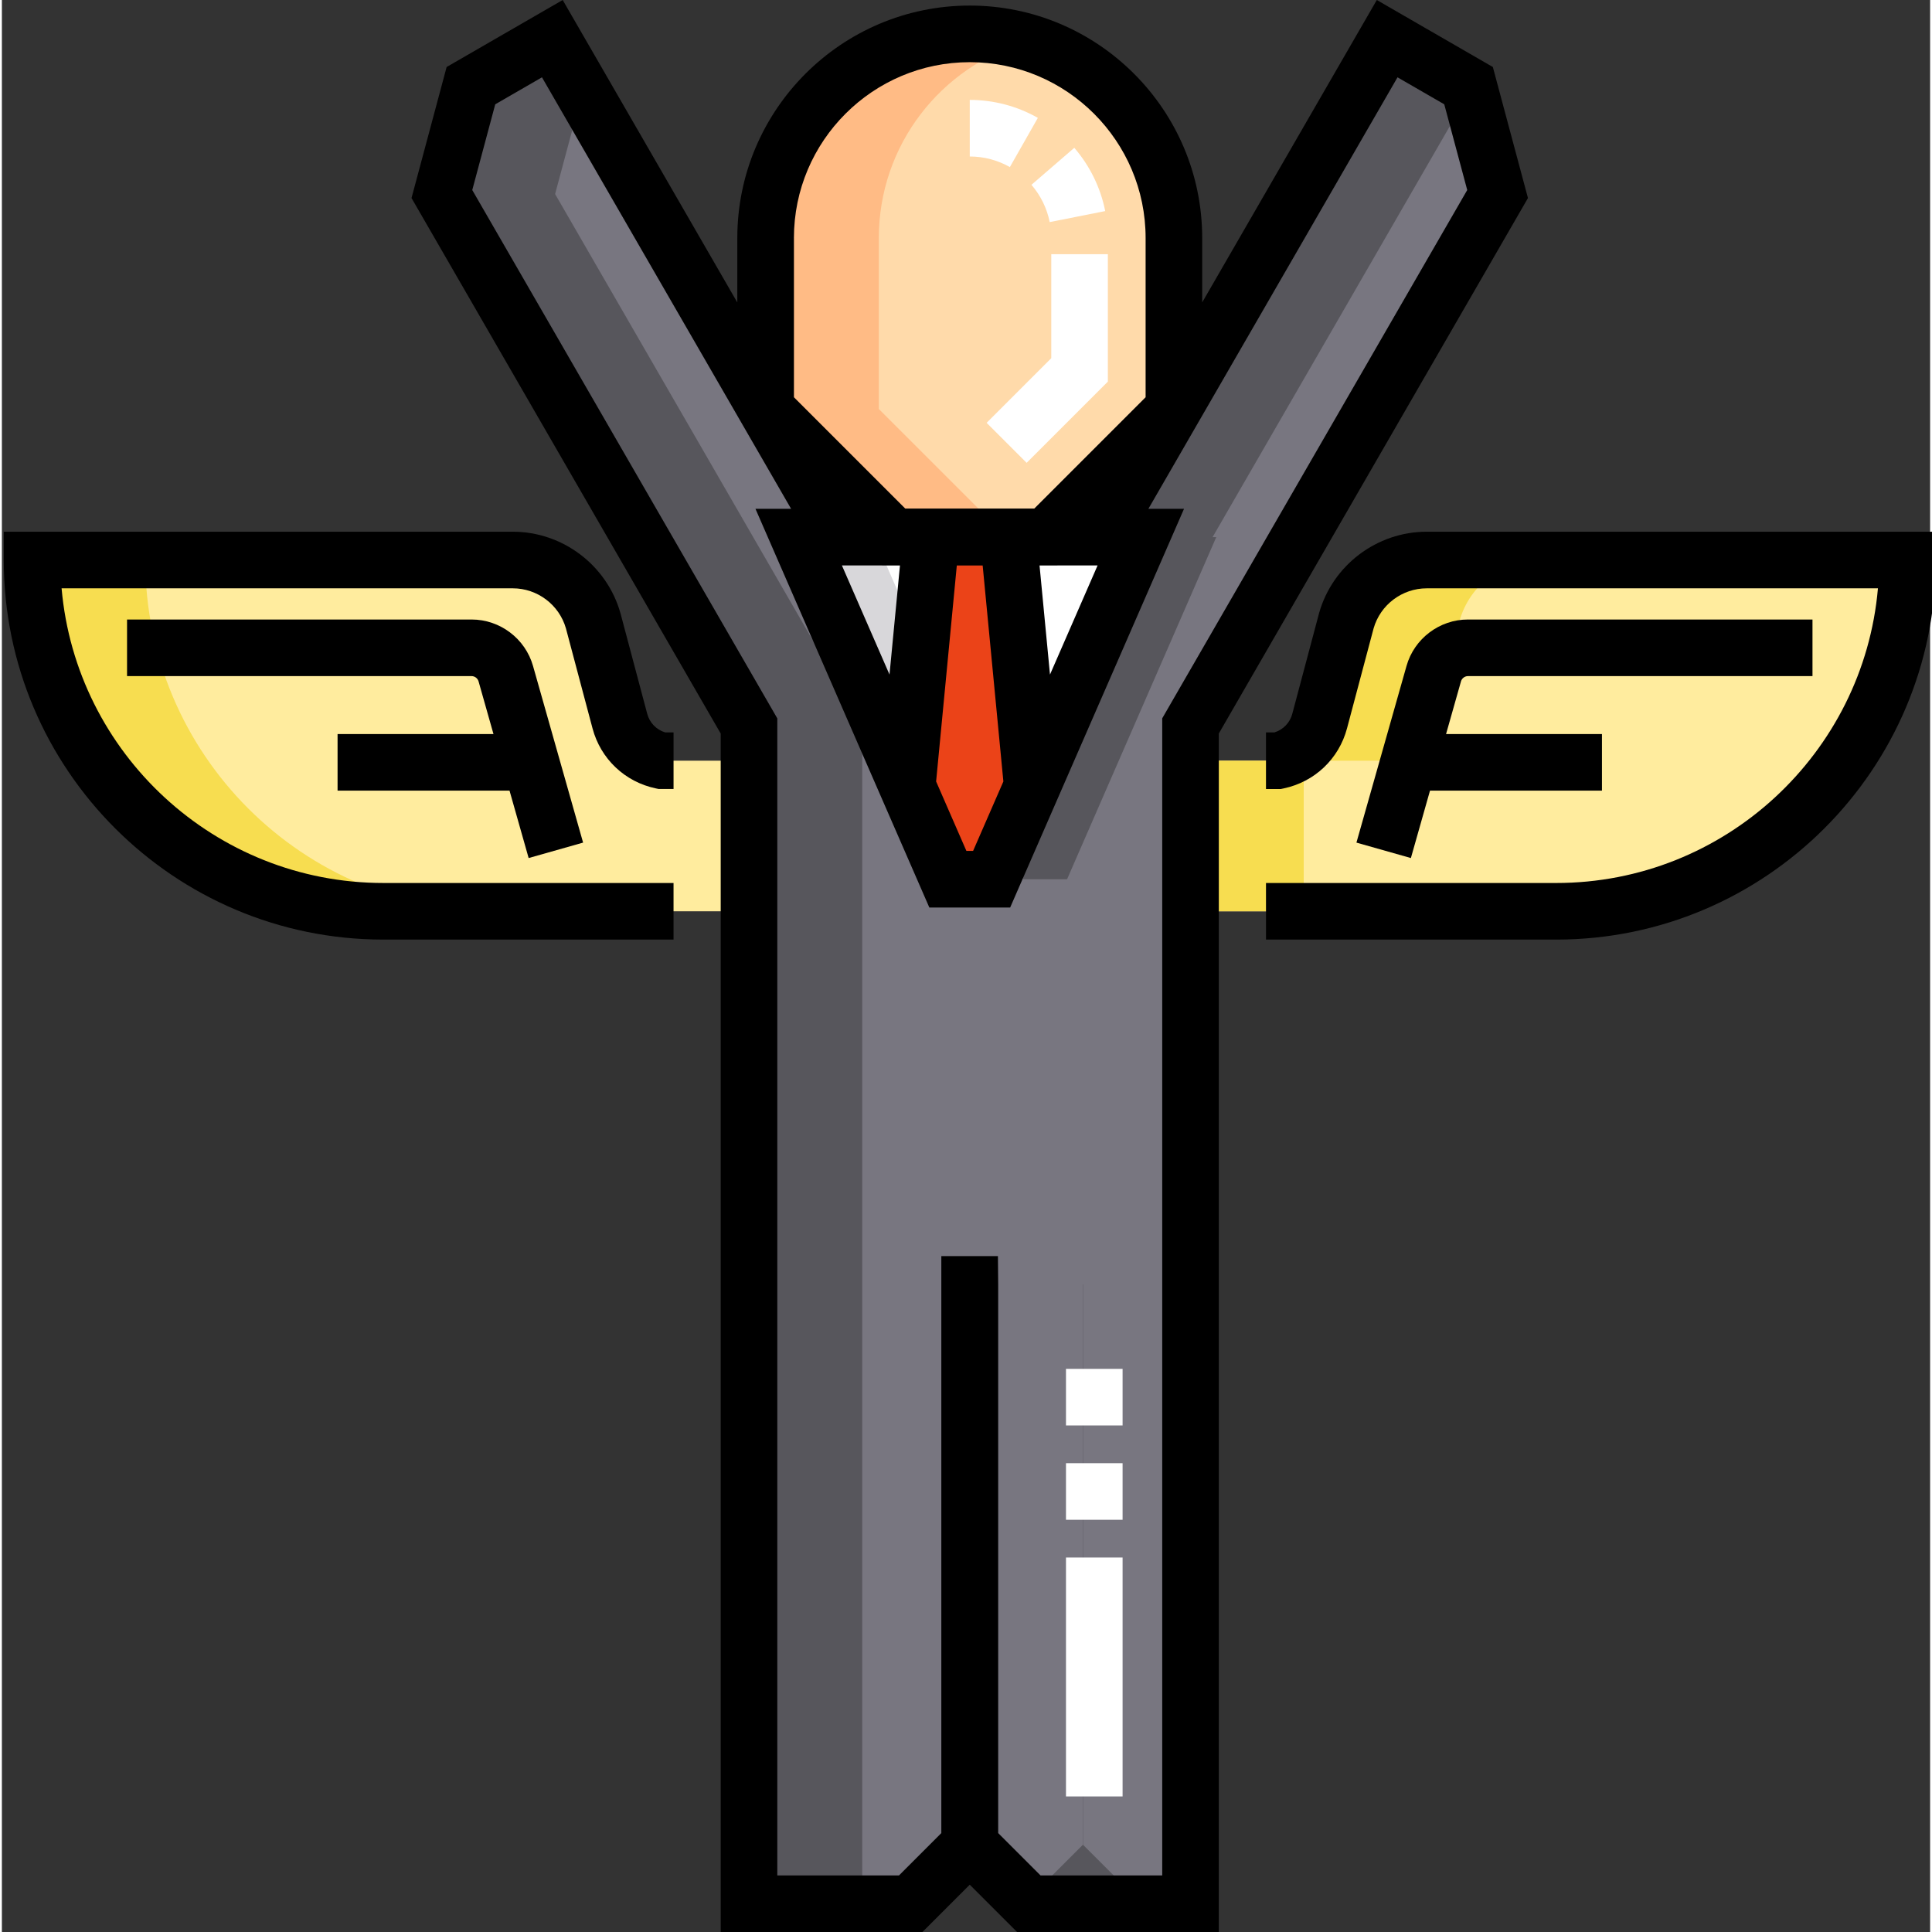 <?xml version="1.0"?>
<svg xmlns="http://www.w3.org/2000/svg" xmlns:xlink="http://www.w3.org/1999/xlink" xmlns:svgjs="http://svgjs.com/svgjs" version="1.1" width="512" height="512" x="0" y="0" viewBox="0 0 511 511.999" style="enable-background:new 0 0 512 512" xml:space="preserve" class=""><rect x="0" y="0" width="511" height="511.999" fill="#333333" stroke="none"/><g><path xmlns="http://www.w3.org/2000/svg" d="m396.379 51.422-7.699-28.723-21.57-12.453-76.227 132.027h-68.781l-76.227-132.027-21.57 12.453-7.695 28.723 81.387 140.965v312.113h42.859l15.605-15.605v-148.516h.07v148.516l15.609 15.605h42.859v-312.129zm0 0" fill="#787680" data-original="#787680" style="" class=""/><g xmlns="http://www.w3.org/2000/svg" fill="#57565c"><path d="m320.84 142.352 68.234-118.188-.395-1.465-21.57-12.453-76.266 132.094h-59.684l39.535 90.664h11.594l39.535-90.664zm0 0" fill="#57565c" data-original="#57565c" style="" class=""/><path d="m146.609 51.422 7.305-27.258-8.039-13.918-21.57 12.453-7.695 28.723 81.387 140.965v312.113h30v-312.113zm0 0" fill="#57565c" data-original="#57565c" style="" class=""/><path d="m286.531 340.379h-.07v148.516l-14.965 14.961.645.645h30l-15.609-15.605zm0 0" fill="#57565c" data-original="#57565c" style="" class=""/></g><path xmlns="http://www.w3.org/2000/svg" d="m310.594 63.074v45.309c-13.266 13.266-20.703 20.703-33.969 33.969h-40.254c-13.266-13.266-20.703-20.703-33.969-33.969v-45.309c0-29.879 24.219-54.098 54.094-54.098 29.879 0 54.098 24.219 54.098 54.098zm0 0" fill="#ffdaaa" data-original="#ffdaaa" style="" class=""/><path xmlns="http://www.w3.org/2000/svg" d="m262.289 233.004h-11.594l-39.535-90.664h90.664zm0 0" fill="#ffffff" data-original="#ffffff" style="" class=""/><path xmlns="http://www.w3.org/2000/svg" d="m231.16 142.34h-20l39.535 90.664h11.594l4.203-9.641zm0 0" fill="#d8d7da" data-original="#d8d7da" style="" class=""/><path xmlns="http://www.w3.org/2000/svg" d="m250.695 233.004h11.594l10.766-24.688-6.328-66.043h-20.465l-6.332 66.043zm0 0" fill="#eb4318" data-original="#ff7956" style="" class=""/><path xmlns="http://www.w3.org/2000/svg" d="m174.844 201.594c-5.289-1.113-9.637-5.105-11.07-10.492l-7.066-26.574c-2.691-9.535-11.395-16.117-21.301-16.117h-127.406c0 51.41 41.68 93.09 93.09 93.09h96.906v-39.906zm0 0" fill="#ffec9e" data-original="#fff5cc" style="" class=""/><path xmlns="http://www.w3.org/2000/svg" d="m338.152 201.594c5.289-1.113 9.633-5.105 11.066-10.492l7.07-26.574c2.691-9.535 11.391-16.117 21.301-16.117h127.406c0 51.41-41.68 93.09-93.09 93.09h-96.906v-39.906zm0 0" fill="#ffec9e" data-original="#fff5cc" style="" class=""/><path xmlns="http://www.w3.org/2000/svg" d="m232.398 108.383v-45.309c0-24.672 16.52-45.488 39.098-51.992-4.762-1.371-9.793-2.105-15-2.105-29.875 0-54.094 24.219-54.094 54.098v45.309l33.969 33.969h30zm0 0" fill="#ffbb85" data-original="#ffbb85" style=""/><path xmlns="http://www.w3.org/2000/svg" d="m38 148.41h-30c0 51.41 41.676 93.09 93.09 93.09h29.992c-51.41-.004-93.082-41.68-93.082-93.09zm0 0" fill="#f7dd50" data-original="#ffc477" style="" class=""/><path xmlns="http://www.w3.org/2000/svg" d="m345 241.5v-39.906h23.152c5.289-1.113 9.633-5.105 11.066-10.492l7.07-26.574c2.688-9.531 11.387-16.113 21.289-16.117h-29.992c-9.906 0-18.605 6.582-21.297 16.117l-7.07 26.574c-1.434 5.387-5.777 9.379-11.066 10.492h-23.152v39.906zm0 0" fill="#f7dd50" data-original="#ffc477" style="" class=""/><path xmlns="http://www.w3.org/2000/svg" d="m395.121 17.758-30.754-17.758-46.273 80.145v-17.07c0-33.965-27.633-61.598-61.598-61.598s-61.598 27.633-61.598 61.598v17.082l-46.277-80.156-30.758 17.758-9.305 34.723 81.938 141.918v317.602h53.465l12.535-12.539 12.539 12.539h53.465v-317.617l81.926-141.902zm-137.742 207.746h-1.77l-8.027-18.406 5.484-57.242h6.852l5.488 57.242zm-24.125-75.664.012.016h4.734l-2.77 28.914-12.617-28.926h10.641zm41.734.012h4.742l.012-.012h10.633l-12.617 28.926zm-65.09-86.777c0-25.695 20.906-46.598 46.598-46.598 25.695 0 46.602 20.902 46.602 46.598v42.199l-29.5 29.5h-34.199l-29.496-29.5v-42.199zm97.602 127.289v306.637h-32.254l-11.215-11.215v-145.406l-.07-7.5h-15v152.906l-11.211 11.215h-32.254v-306.621l-80.84-140.02 6.09-22.719 12.383-7.152 66.023 114.352h-9.445l46.078 105.664h21.414l46.078-105.664h-9.441l66.02-114.352 12.387 7.152 6.086 22.719zm0 0" fill="#000000" data-original="#000000" style="" class=""/><path xmlns="http://www.w3.org/2000/svg" d="m88.961 209.527h45.57l5.066 17.863 14.43-4.09-13.27-46.812c-2.051-7.25-8.742-12.312-16.273-12.312h-91.316v15h91.312c.84 0 1.613.582 1.844 1.398l3.953 13.953h-41.316zm0 0" fill="#000000" data-original="#000000" style="" class=""/><path xmlns="http://www.w3.org/2000/svg" d="m171.023 189.176-7.066-26.574-.031-.109c-3.59-12.707-15.316-21.582-28.52-21.582h-134.906v7.5c0 55.465 45.125 100.59 100.59 100.59h76.906v-15h-76.906c-44.668 0-81.453-34.395-85.266-78.09h119.582c6.504 0 12.281 4.359 14.07 10.609l7.051 26.512c2.152 8.086 8.578 14.18 16.77 15.902l.766.16h3.934v-15h-2.23c-2.324-.711-4.109-2.547-4.742-4.918zm0 0" fill="#000000" data-original="#000000" style="" class=""/><path xmlns="http://www.w3.org/2000/svg" d="m388.512 179.176h91.316v-15h-91.316c-7.535 0-14.227 5.062-16.27 12.309l-13.273 46.816 14.43 4.09 5.066-17.863h45.57v-14.996h-41.316l3.957-13.965c.227-.805 1-1.391 1.836-1.391zm0 0" fill="#000000" data-original="#000000" style="" class=""/><path xmlns="http://www.w3.org/2000/svg" d="m377.59 140.91c-13.203 0-24.934 8.871-28.52 21.578l-7.102 26.688c-.629 2.371-2.418 4.207-4.738 4.918h-2.23v15h3.934l.766-.16c8.191-1.727 14.617-7.816 16.77-15.902l7.051-26.512c1.789-6.25 7.566-10.609 14.07-10.609h119.582c-3.812 43.695-40.598 78.09-85.266 78.09h-76.906v15h76.906c55.465 0 100.59-45.125 100.59-100.59v-7.5zm0 0" fill="#000000" data-original="#000000" style="" class=""/><path xmlns="http://www.w3.org/2000/svg" d="m271.57 122.656-10.605-10.605 17.133-17.133v-27.559h15v33.773zm6.113-63.801c-.723-3.633-2.395-7.047-4.836-9.879l11.352-9.805c4.137 4.793 6.973 10.59 8.195 16.766zm-10.555-14.578c-3.227-1.832-6.902-2.805-10.633-2.805v-14.996c6.324 0 12.566 1.645 18.047 4.762zm0 0" fill="#ffffff" data-original="#ffffff" style="" class=""/><path xmlns="http://www.w3.org/2000/svg" d="m296.996 476.074h-15v-63.316h15zm0-73.316h-15v-15h15zm0-25h-15v-15h15zm0 0" fill="#ffffff" data-original="#ffffff" style="" class=""/></g></svg>
